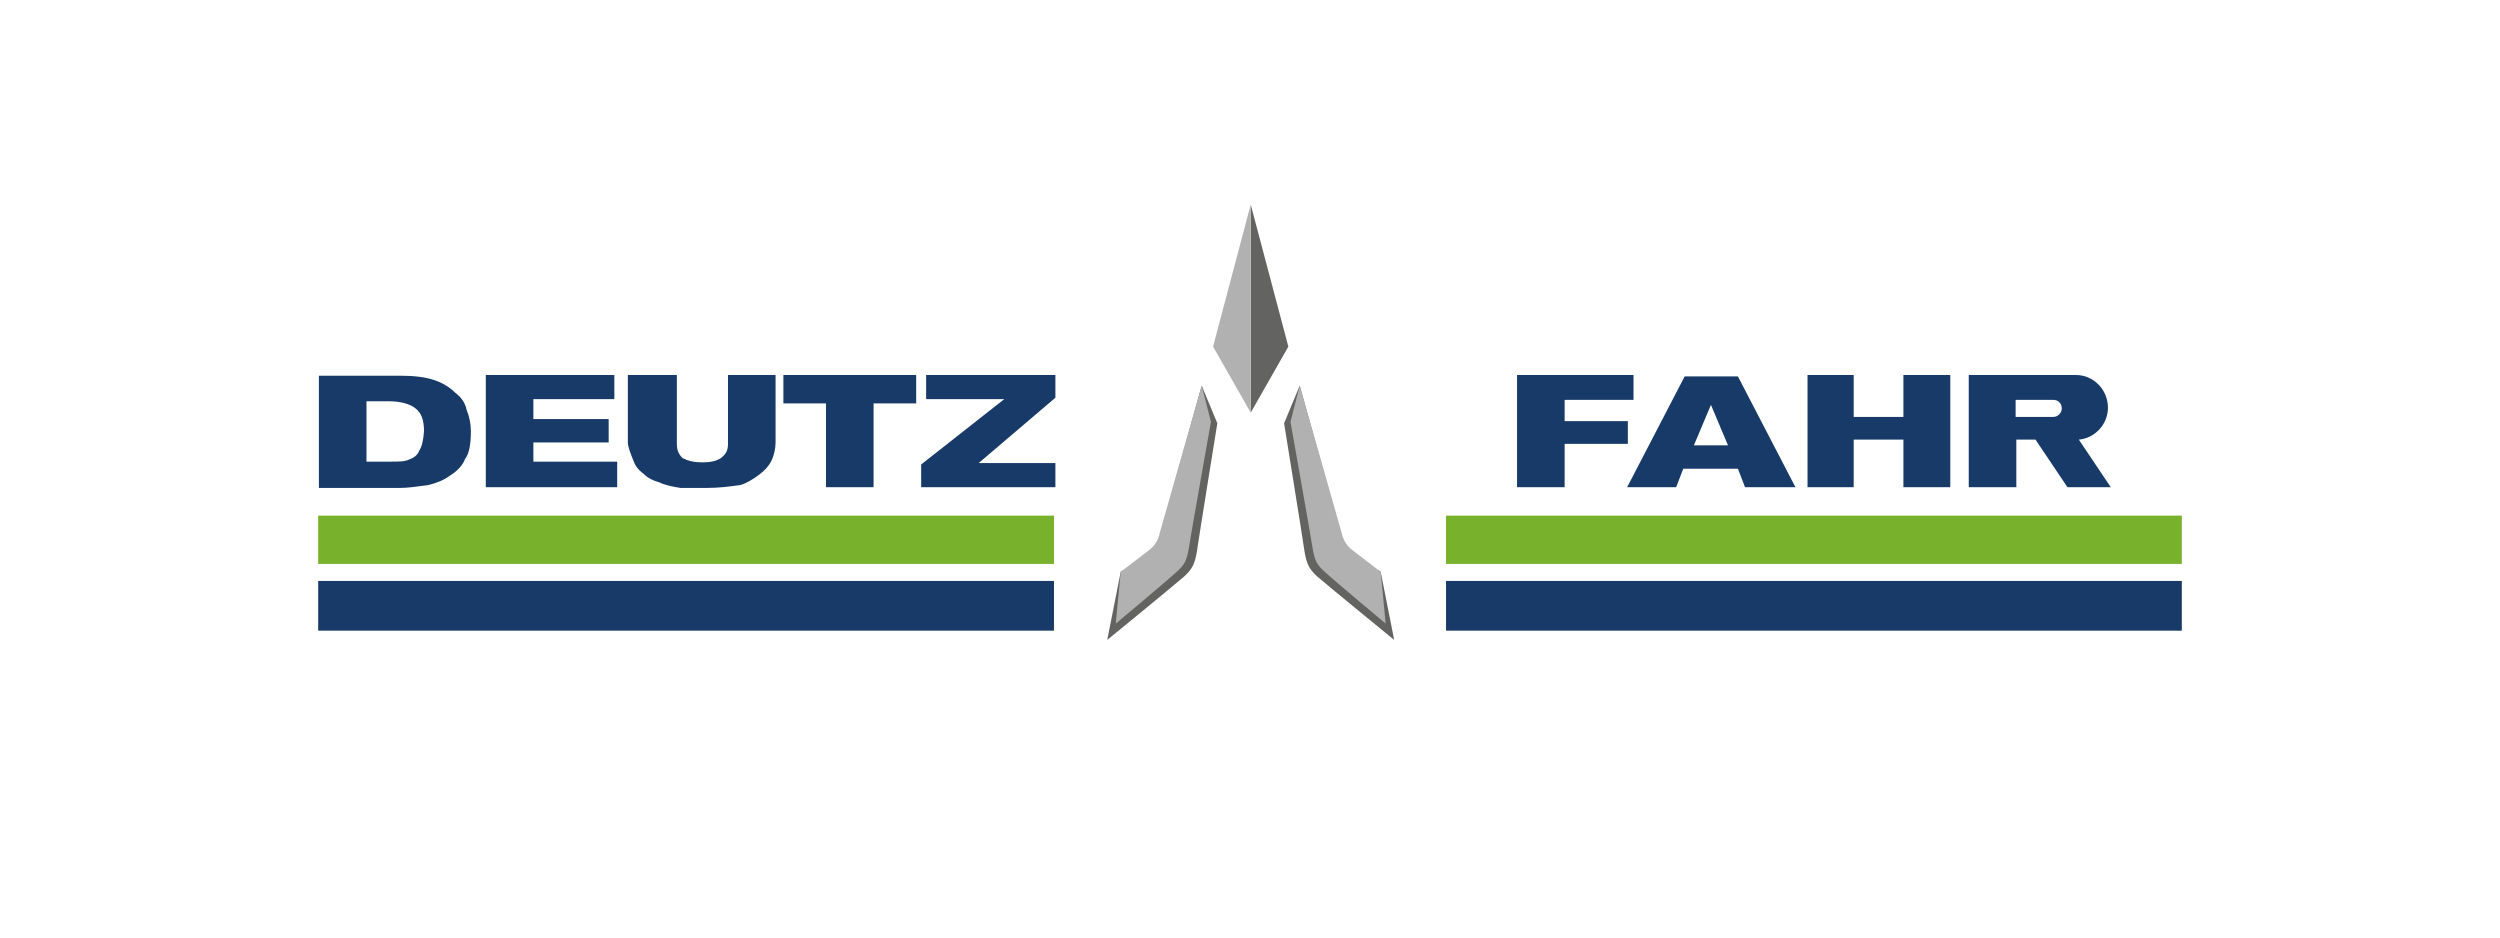 <svg version="1.1" id="Calque_1" xmlns="http://www.w3.org/2000/svg" x="0" y="0" viewBox="0 0 352 132" xml:space="preserve"><style>.st0{fill:#183a68}.st1{fill:#78b12b}.st2{fill:#636362}.st3{fill:#b1b1b1}</style><path class="st0" d="M75.1 62.3h10.6V59H75.1v-2.8h11.4v-3.4H68.4v15.8h18.5V65H75.1zM63.3 67c1-.6 1.8-1.4 2.2-2.4.6-.8.8-2.2.8-3.9 0-1-.2-2-.6-3-.2-1-.8-1.8-1.6-2.4-.8-.8-1.8-1.4-3-1.8-1.2-.4-2.8-.6-4.7-.6H44.9v15.8h11.5c1 0 2.4-.2 3.9-.4 1.2-.3 2.2-.7 3-1.3zM59 63.5c-.2.6-.8 1-1.4 1.2-.6.3-1.4.3-2.8.3h-3.2v-8.5h3.2c1.6 0 3 .4 3.7 1 .8.6 1.2 1.6 1.2 3.2-.1 1.4-.3 2.2-.7 2.8zM102.5 62.5c0 .8-.2 1.4-1 2-.6.4-1.4.6-2.6.6-1.2 0-2-.2-2.8-.6-.6-.6-.8-1.2-.8-2v-9.7h-6.9v9.5c0 .6.4 1.6.8 2.6.2.6.6 1.2 1.4 1.8.6.6 1.4 1 2.2 1.2.8.4 1.8.6 3 .8h3.7c1.8 0 3.2-.2 4.7-.4.8-.2 1.8-.8 2.6-1.4.8-.6 1.4-1.2 1.8-2 .4-.8.6-1.8.6-2.6v-9.5h-6.7v9.7zM137.8 65.2l10.8-9.2v-3.2h-18.2v3.4h11l-11.7 9.2v3.2h18.9v-3.4zM110.3 56.8h6v11.8h6.7V56.8h6v-4h-18.7zM213.6 68.6h6.7v-6.1h8.9v-3.2h-8.9v-3h9.7v-3.5h-16.4zM261 61.9v6.7h-6.5V52.8h6.5v5.9h7v-5.9h6.6v15.8H268v-6.7zM296.8 57.4c0-2.5-2-4.6-4.5-4.6h-15.1v15.8h6.7v-6.7h2.7l4.5 6.7h6.1l-4.5-6.7c2.3-.2 4.1-2.2 4.1-4.5zm-7.7 1.3h-5.3v-2.4h5.3c.7 0 1.2.5 1.2 1.2 0 .6-.5 1.2-1.2 1.2zM244.7 53h-7.5l-8.1 15.6h6.9l1-2.6h7.7l1 2.6h7.1L244.7 53zm-6.2 9.7l2.4-5.7 2.4 5.7h-4.8z"/><path class="st1" d="M203.6 72.6h103.6v6.8H203.6z"/><path class="st0" d="M203.6 81.8h103.6v7H203.6z"/><path class="st1" d="M44.8 72.6h103.6v6.8H44.8z"/><path class="st0" d="M44.8 81.8h103.6v7H44.8z"/><path class="st2" d="M176.1 28.8v29.3l5.3-9.3zM183 54.3l5.9 21.2c.2 1 .7 1.9 1.7 2.7s3.8 2.3 3.8 2.3l1.9 9.6s-8.7-7.1-10.8-8.9c-1.1-1-1.5-1.7-1.8-3.4-.2-1.5-2.9-18.2-2.9-18.2l2.2-5.3z"/><path class="st3" d="M183 54.3l5.9 20.7c.2 1 .7 1.9 1.7 2.6 1 .8 3.8 2.9 3.8 2.9l.7 7.3s-7.2-6-8.7-7.4c-1.1-1-1.3-1.6-1.6-3.3-.2-1.4-3.1-17.7-3.1-17.7l1.3-5.1zM176.1 28.8v29.3l-5.3-9.3z"/><path class="st2" d="M169.2 54.3l-5.9 21.2c-.2 1-.7 1.9-1.7 2.7s-3.8 2.3-3.8 2.3l-1.9 9.6s8.7-7.1 10.8-8.9c1.1-1 1.5-1.7 1.8-3.4.2-1.5 2.9-18.2 2.9-18.2l-2.2-5.3z"/><path class="st3" d="M169.2 54.3L163.3 75c-.2 1-.7 1.9-1.7 2.6-1 .8-3.8 2.9-3.8 2.9l-.7 7.3s7.2-6 8.7-7.4c1.1-1 1.3-1.6 1.6-3.3.2-1.4 3.1-17.7 3.1-17.7l-1.3-5.1z"/></svg>